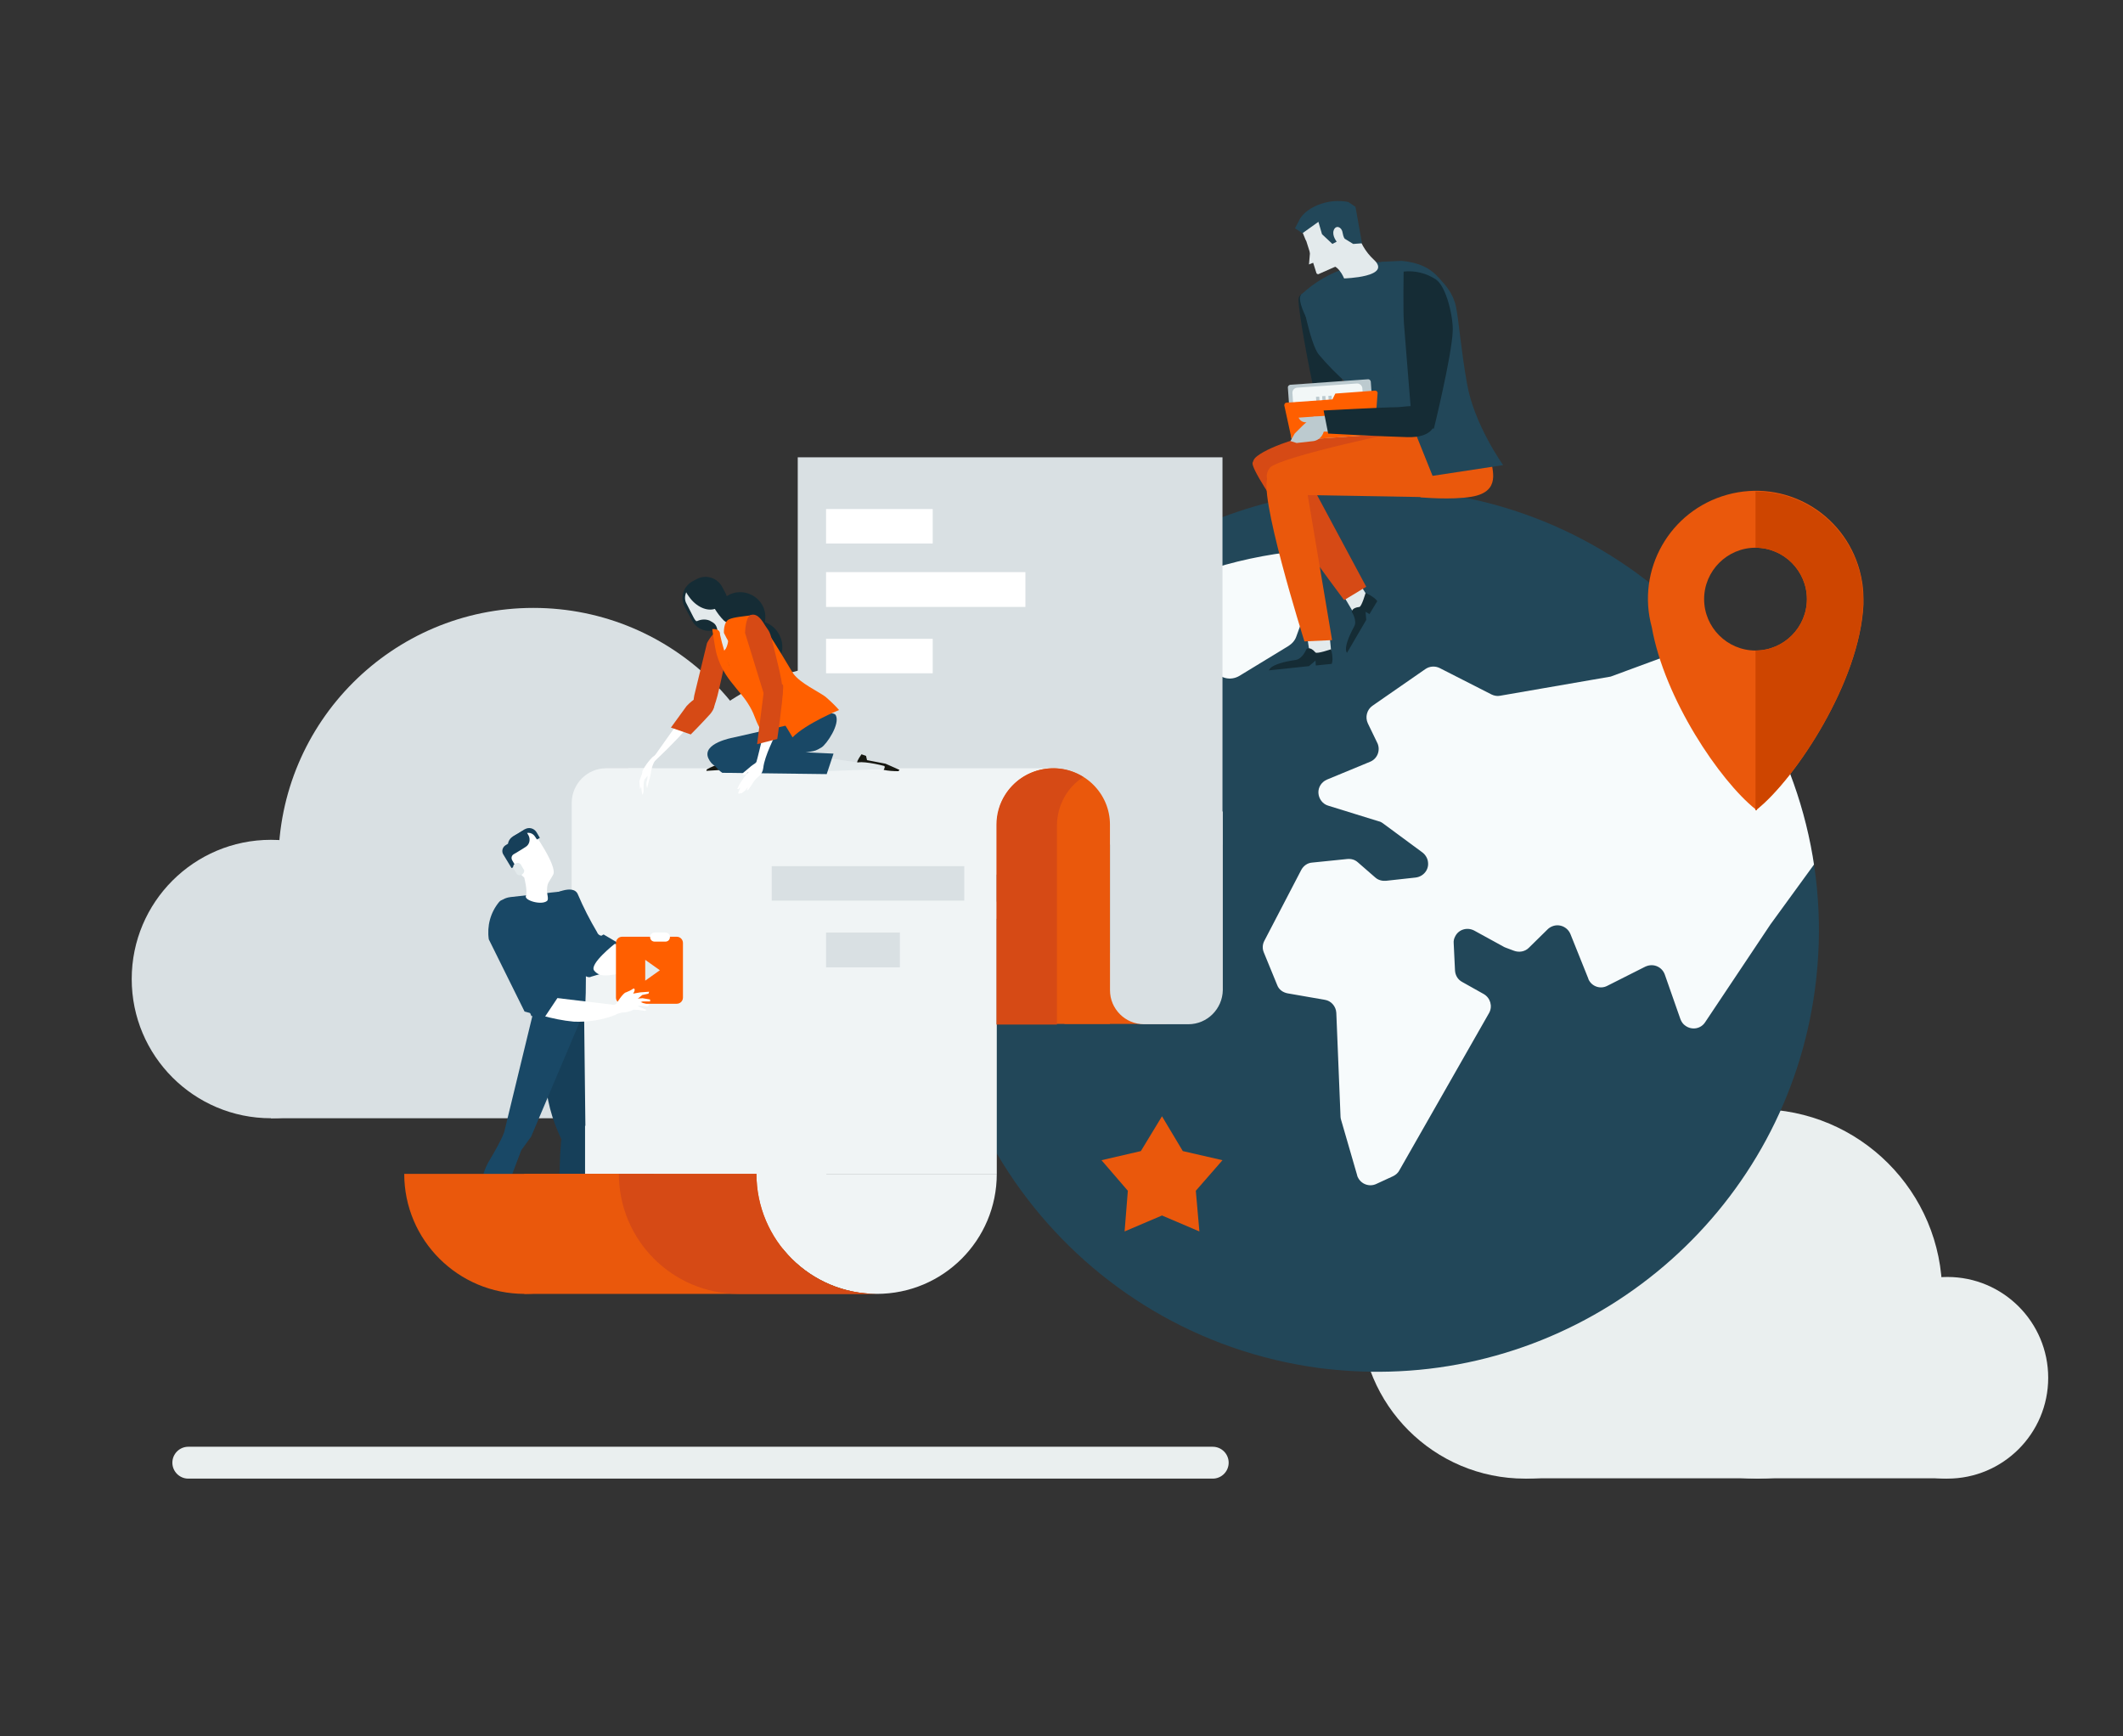 <?xml version="1.0" encoding="utf-8"?>
<!-- Generator: Adobe Illustrator 23.0.0, SVG Export Plug-In . SVG Version: 6.00 Build 0)  -->
<svg version="1.1" id="Layer_1" xmlns="http://www.w3.org/2000/svg" xmlns:xlink="http://www.w3.org/1999/xlink" x="0px" y="0px"
	 viewBox="0 0 652.8 533.8" style="enable-background:new 0 0 652.8 533.8;" xml:space="preserve">
<rect x="0" y="0" width="652.8" height="533.8" fill="#333333" stroke="none"/>
<style type="text/css">
	.st0{fill:#D9E0E3;}
	.st1{fill:#EAEFEF;}
	.st2{clip-path:url(#SVGID_2_);}
	.st3{fill:#224759;}
	.st4{fill:#F7FBFC;}
	.st5{fill:#EA580C;}
	.st6{fill:#FFFFFF;}
	.st7{fill:#F0F4F5;}
	.st8{fill-rule:evenodd;clip-rule:evenodd;fill:#D64A15;}
	.st9{fill:#194866;}
	.st10{fill:#163F59;}
	.st11{fill:#E3EAEC;}
	.st12{fill:#FF5F00;}
	.st13{fill-rule:evenodd;clip-rule:evenodd;fill:#EA580C;}
	.st14{fill:#CE4500;}
	.st15{fill:#D64A15;}
	.st16{fill:#161711;}
	.st17{fill:#152C35;}
	.st18{fill:#BCCACF;}
	.st19{fill:#EDEEF0;}
	.st20{fill:#AD5C49;}
	.st21{fill:#F2F7F7;}
	.st22{fill:#E2E2E2;}
	.st23{fill:url(#SVGID_3_);}
	.st24{fill:#B0D9EF;}
</style>
<title>w4u-100%-remote</title>
<g id="BG">
	<circle class="st0" cx="83.3" cy="301" r="42.8"/>
	<circle class="st0" cx="164" cy="265.3" r="78.4"/>
	<circle class="st0" cx="262.8" cy="273.9" r="69.9"/>
	<rect x="83.3" y="287.2" class="st0" width="179.5" height="56.6"/>
	<circle class="st1" cx="598.8" cy="423.6" r="31"/>
	<circle class="st1" cx="540.4" cy="397.8" r="56.8"/>
	<circle class="st1" cx="468.9" cy="404" r="50.6"/>
	<rect x="468.9" y="413.6" class="st1" width="129.9" height="40.9"/>
	<path class="st1" d="M57.9,444.8h315c2.7,0,4.9,2.2,4.9,4.9v0c0,2.7-2.2,4.9-4.9,4.9h-315c-2.7,0-4.9-2.2-4.9-4.9v0
		C53,447,55.2,444.8,57.9,444.8z"/>
</g>
<g>
	<g>
		<defs>
			<path id="SVGID_1_" d="M558.1,304c-8.9,66.9-65.4,116-130.9,117.7c-7.2,0.2-14.4-0.2-21.6-1.1c-74.2-10-126.4-78.2-116.5-152.4
				c0.1-1,0.3-2,0.4-3c1.1-7.4,2.9-14.7,5.2-21.8c1.3-3.8,2.7-7.5,4.3-11.2c23.5-54.3,81-88.9,142.5-80.7
				C515.7,161.4,568,229.8,558.1,304z"/>
		</defs>
		<clipPath id="SVGID_2_">
			<use xlink:href="#SVGID_1_"  style="overflow:visible;"/>
		</clipPath>
		<g class="st2">
			<path class="st3" d="M558.1,304c-8.9,66.9-65.4,116-130.9,117.7c-7.2,0.2-14.4-0.2-21.6-1.1c-74.2-10-126.4-78.2-116.5-152.4
				c0.1-1,0.3-2,0.4-3c1.1-7.4,2.9-14.7,5.2-21.8c1.3-3.8,2.7-7.5,4.3-11.2c23.5-54.3,81-88.9,142.5-80.7
				C515.7,161.4,568,229.8,558.1,304z"/>
			<path class="st0" d="M353,170.4l-9.4,12.2l-16.5,22.5c-0.4,0.6-0.5,1.4-0.2,2.1l7.3,16.1c0.3,0.6,0.9,1.1,1.6,1.2
				c0.7,0.1,1.4-0.2,1.9-0.8l9.5-11.9l13.3,21.4l-34.3,23.4l-17.6-0.6c-0.8,0-1.6,0.4-2,1.1l-5.1,10.1c-0.3,0.6-0.3,1.4,0.1,2
				l9.7,16.3l-17.6-11.1l-4.5-7.2C294.9,227.1,318.3,191.5,353,170.4z"/>
			<path class="st0" d="M353,170.4l-9.4,12.2l-16.5,22.5c-0.4,0.6-0.5,1.4-0.2,2.1l7.3,16.1c0.3,0.6,0.9,1.1,1.6,1.2
				c0.7,0.1,1.4-0.2,1.9-0.8l9.5-11.9l13.3,21.4l-34.3,23.4l-17.6-0.6c-0.8,0-1.6,0.4-2,1.1l-5.1,10.1c-0.3,0.6-0.3,1.4,0.1,2
				l9.7,16.3l-17.6-11.1l-4.5-7.2C294.9,227.1,318.3,191.5,353,170.4z"/>
			<path class="st4" d="M558.3,263c0.2,1.1-0.1,2.3-0.8,3.2l-13.1,18l-20.1,30.1c-1.3,2-4,2.5-6,1.1c-0.8-0.5-1.3-1.3-1.6-2.1
				l-4.8-13.7c-0.8-2.2-3.2-3.4-5.5-2.6c-0.2,0.1-0.3,0.1-0.5,0.2l-11.7,5.9c-2.1,1.1-4.7,0.2-5.7-1.9c-0.1-0.1-0.1-0.2-0.1-0.3
				l-5.5-13.7c-0.9-2.2-3.4-3.3-5.6-2.4c-0.5,0.2-1,0.5-1.4,0.9l-5.8,5.7c-1.2,1.2-3,1.5-4.6,0.9l-2.4-0.9c-0.2-0.1-0.3-0.1-0.5-0.2
				l-9.3-5.1c-2.1-1.1-4.7-0.4-5.8,1.7c-0.4,0.7-0.6,1.5-0.5,2.3l0.4,8.3c0.1,1.5,0.9,2.8,2.2,3.5l6.6,3.7c2.1,1.2,2.8,3.8,1.7,5.8
				c0,0,0,0,0,0l-27.6,48.4c-0.4,0.8-1.1,1.4-1.9,1.8l-5.2,2.4c-2.1,1-4.7,0.1-5.7-2.1c-0.1-0.2-0.2-0.4-0.2-0.6l-4.9-16.9
				c-0.1-0.3-0.2-0.7-0.2-1l-1.3-32c-0.1-2-1.6-3.7-3.5-4l-11.5-2c-1.5-0.3-2.7-1.2-3.2-2.6l-4.1-10c-0.5-1.2-0.4-2.5,0.2-3.6
				l11.3-21.7c0.7-1.3,1.9-2.2,3.4-2.3l10.8-1.1c1.2-0.1,2.3,0.2,3.2,1l5.4,4.7c0.9,0.8,2.1,1.1,3.3,1l9.1-1
				c2.4-0.3,4.1-2.4,3.8-4.7c-0.1-1.2-0.8-2.3-1.7-3l-12.2-9c-0.4-0.3-0.8-0.5-1.3-0.6l-15.5-4.8c-1.7-0.5-2.9-2.1-3-3.9l0,0
				c-0.1-1.8,1-3.4,2.6-4.1l13.3-5.5c2.2-0.9,3.2-3.4,2.3-5.6c0-0.1-0.1-0.1-0.1-0.2l-2.9-6c-0.9-1.9-0.3-4.2,1.4-5.4l16.3-11.3
				c1.3-0.9,3-1,4.4-0.3l15.9,8.1c0.8,0.4,1.8,0.6,2.7,0.4l33.5-5.8c0.3,0,0.5-0.1,0.8-0.2c2.2-0.8,14.3-5.3,28.2-10.4
				c1.7-0.6,3.6-0.1,4.8,1.3C544,217,554.2,239.2,558.3,263z"/>
			<path class="st4" d="M372.9,204.7l-7.1-21.7c-1-3,0.7-6.1,3.6-7.1c0,0,0,0,0,0c9.8-3.3,19.9-5.5,30.2-6.5c3.1-0.3,5.8,2,6.1,5.1
				c0.1,0.9,0,1.7-0.3,2.5l-6.8,18.7c-0.4,1.2-1.3,2.2-2.4,2.9l-15.1,9.2c-2.7,1.6-6.1,0.8-7.7-1.9
				C373.2,205.5,373.1,205.1,372.9,204.7z"/>
		</g>
	</g>
	<rect x="327.3" y="293" class="st5" width="31.3" height="21.8"/>
	<path class="st0" d="M365.4,314.9h-13.6c-5.8,0-10.5-4.7-10.5-10.5l0,0v-54.9l0,0h34.7l0,0v54.9
		C375.9,310.2,371.2,314.9,365.4,314.9L365.4,314.9L365.4,314.9z"/>
	<rect x="245.3" y="140.6" class="st0" width="130.6" height="119.1"/>
	<polygon class="st6" points="286.8,156.5 254,156.5 254,156.5 254,167.1 254,167.1 286.8,167.1 286.8,167.1 286.8,156.5 	"/>
	<polygon class="st6" points="286.8,196.4 254,196.4 254,196.4 254,207 254,207 286.8,207 286.8,207 286.8,196.4 	"/>
	<polygon class="st6" points="315.3,175.9 254,175.9 254,175.9 254,186.6 254,186.6 315.3,186.6 315.3,186.6 	"/>
	<rect x="175.9" y="261.3" class="st7" width="130.6" height="99.6"/>
	<rect x="201" y="350.7" class="st7" width="53.1" height="33.2"/>
	<path class="st7" d="M269.6,397.8c20.4,0,36.9-16.5,36.9-36.9c0,0,0,0,0,0h-73.9C232.6,381.3,249.2,397.8,269.6,397.8
		C269.6,397.8,269.6,397.8,269.6,397.8z"/>
	<rect x="193.2" y="236.2" class="st7" width="130.6" height="32.7"/>
	<polygon class="st0" points="276.7,286.7 254,286.7 254,286.7 254,297.4 254,297.4 276.7,297.4 276.7,297.4 276.7,286.7 	"/>
	<polygon class="st0" points="296.5,266.3 237.3,266.3 237.3,266.3 237.3,276.9 237.3,276.9 296.5,276.9 296.5,276.9 	"/>
	<path class="st5" d="M323.9,236.2L323.9,236.2c9.6,0,17.4,7.8,17.4,17.3c0,0,0,0,0,0v61.3l0,0h-34.7l0,0v-61.3
		C306.5,243.9,314.3,236.2,323.9,236.2C323.8,236.2,323.8,236.2,323.9,236.2z"/>
	<path class="st8" d="M333.1,238.9c-8.1-5.1-18.8-2.7-24,5.4c-1.8,2.8-2.7,6-2.7,9.3v61.4h18.6v-61.3
		C325.1,247.6,328.1,242.1,333.1,238.9z"/>
	<path class="st7" d="M186.4,236.2H200c5.8,0,10.5,4.7,10.5,10.5v54.9l0,0h-34.7l0,0v-54.9C175.9,240.9,180.6,236.2,186.4,236.2
		C186.4,236.2,186.4,236.2,186.4,236.2z"/>
	<path class="st9" d="M168.8,275.6c0,0-4.1,2.4,3.2,14.6s9.7,10.1,9.7,10.1l3.4-1l4.9-9.4l-4.4-2.6l-0.7,0.4
		c-0.6-0.1-1.1-0.5-1.3-1.1c-2.2-3.7-4.2-7.6-5.9-11.6C176.3,271.5,169.6,275.1,168.8,275.6z"/>
	<path class="st6" d="M189,290.2c0,0,10.3,1.6,12.1-0.9s2.1-2.6,1.9,0.5s-4.2,7.3-10.2,8.9s-8.5,1.7-10.1-0.3S189,290.2,189,290.2z"
		/>
	<path class="st10" d="M179.9,386.2c0,0-2.1,2.2-3,0.3c-2.5-5-4.6-17.8-4.8-23.7c-0.1-5.1,0.2-10.3,0.8-15.4l7-1.4L179.9,386.2z"/>
	<path class="st10" d="M179.6,311l0.4,35.1l-7.4,4.1c-2.9-6-4.6-12.4-5-19.1C166.9,320.4,179.6,311,179.6,311z"/>
	<path class="st9" d="M179.6,311l-16.3,38.5l-3,4.1l-11.7,30.8l-2.7-0.1c0,0-0.1-19.7,4.4-27.2s4.8-9.3,4.8-9.3l9.2-37.9L179.6,311z
		"/>
	<path class="st9" d="M179.9,311.1l-16.5,1.3l-9.1-22.2c0,0-5.8-13.4,2.7-14.4s18.3-2,18.3-2S181.5,278.1,179.9,311.1z"/>
	<path class="st6" d="M170.9,306.8l20.9,2.5c-0.6,1.1-1.4,2-2.5,2.7c-4.1,1.6-8.5,2.3-12.9,2.1c-3.3-0.3-6.6-1-9.9-1.9L170.9,306.8z
		"/>
	<path class="st6" d="M163.8,255.5c0,0,7.7,10.8,6.3,13.4s-1.9,2.4-1.9,5.1c0,0.9,0.6,2.5,0,3c-1.8,1.4-7-0.2-6.5-1.5
		c0.6-1.5-0.5-5.7-0.5-5.7s-6.4-5.1-4-10C157.9,258.3,163.1,255,163.8,255.5z"/>
	<path class="st9" d="M162.4,289l8.3,16.1l-0.5,1.3l1.3,0.3l-4,6l-6.2-1.7l-11-22.2c-0.6-4.1,0.5-8.2,3.1-11.4
		C156.7,273.3,161.7,287.7,162.4,289z"/>
	<path class="st10" d="M176.4,386.3l0.5,2.4h2.4c0,0,0.1-0.3,0.4-0.3s0.4,0.3,0.6,0.3h6.2c0,0,0.1-0.5,0-0.7
		c-0.2-0.2-0.5-0.3-0.8-0.3c-1.3-0.4-4.9-1.5-5.5-2.7C179.5,383.6,176.4,386.3,176.4,386.3z"/>
	<path class="st9" d="M145.8,384l-0.5,1.1l-0.2,1.1l0.2,1.8l1,0.1l0.7-0.2l0.5,0.3c0,0,2.8,0.3,3.9,0.3c1.7-0.1,2.6-0.4,3-0.7
		s-0.7-0.5-0.9-0.5c-1.1-0.1-2.2-0.4-3.2-0.9l-1.4-1.2l-0.3-1H145.8z"/>
	<path class="st10" d="M161.3,255l-1.1,0.7l-1.8,1.1l-0.7,0.4l0.6,1l3-1.8c1.1-0.7,2.5-0.3,3.2,0.8c0,0,0,0,0,0l0.6,0.9l0.2-0.1
		l0.7-0.4l-1-1.7C164.2,254.6,162.6,254.2,161.3,255C161.3,255,161.3,255,161.3,255z"/>
	<path class="st10" d="M157.5,257.3c-0.7,0.5-1.2,1.3-1.3,2.1l-0.8,0.5c-0.9,0.6-1.2,1.8-0.7,2.7c0,0,0,0,0,0l2.6,4.3l1.2-0.7
		l-1-1.7c-0.4-0.7-0.2-1.5,0.5-1.9c0,0,0,0,0,0l0.7-0.4l1.8-1.1l1.1-0.7c1.2-0.7,1.6-2.3,0.9-3.6c0,0,0,0,0,0l-1.1-1.8L157.5,257.3z
		"/>
	<path class="st11" d="M160.2,265.9c-0.3-0.6-1.1-0.8-1.7-0.4c0,0,0,0,0,0l-0.1,0c-0.6,0.4-0.8,1.1-0.4,1.7l0.8,1.3
		c0.3,0.6,1.1,0.8,1.7,0.4c0,0,0,0,0,0l0.1-0.1c0.4-0.3,0.6-0.7,0.6-1.2"/>
	<path class="st12" d="M191.3,288h16.8c1.1,0,1.9,0.9,1.9,1.9v16.8c0,1.1-0.9,1.9-1.9,1.9l0,0h-16.8c-1.1,0-1.9-0.9-1.9-1.9l0,0
		v-16.8C189.4,288.9,190.2,288,191.3,288z"/>
	<polygon class="st11" points="198.4,295.1 198.4,301.5 202.9,298.3 	"/>
	<path class="st6" d="M206,288.1c0,0.8-0.6,1.4-1.4,1.4h-3.3c-0.8,0-1.4-0.6-1.4-1.4l0,0c0-0.8,0.6-1.4,1.4-1.4h3.3
		C205.4,286.7,206,287.3,206,288.1z"/>
	<path class="st6" d="M187.9,309.5l1.6-0.9c0,0,2.1-3.4,3-3.5c0.8-0.3,1.6-0.7,2.3-1.2c0,0,0.8,0,0,1.4l-0.8,1.4c0,0-0.6,2.7-1.2,3
		s-5.1,1.2-5.1,1.2L187.9,309.5z"/>
	<path class="st6" d="M189.4,311.8l1.9-0.5c0.9,0,1.8-0.2,2.7-0.5c1.4-0.5,1.8-1.6,1.6-3c-0.1-0.7-0.3-1.4-0.8-2
		c0,0-1.8-0.5-2.6,0.8s-4.1,2.9-3.8,3.4S189.4,311.8,189.4,311.8z"/>
	<polygon class="st6" points="194,305.6 196.9,305.1 199.6,304.9 199.4,305.5 197.5,305.9 195.1,307.9 194.7,307.1 	"/>
	<polygon class="st6" points="197.6,306.9 199.9,307.3 199.9,307.9 197.6,307.9 195.1,308.7 194.7,307.1 	"/>
	<polygon class="st6" points="199.7,308.9 197.8,308.4 196.6,307.9 195.3,308.3 195.2,309.6 196.6,309.2 199.2,309.4 	"/>
	<polygon class="st6" points="198.8,310.5 195.7,309.2 194.7,309.5 194.6,310.4 196.3,310.5 198.3,310.8 	"/>
	<path class="st13" d="M232.6,360.9h-71.4v36.9h108.3C249.2,397.8,232.6,381.3,232.6,360.9C232.6,360.9,232.6,360.9,232.6,360.9z"/>
	<path class="st13" d="M161.3,397.8c20.4,0,36.9-16.5,36.9-36.9h-73.9C124.3,381.3,140.9,397.8,161.3,397.8L161.3,397.8z"/>
	<path class="st8" d="M232.6,360.9h-42.3c0,20.4,16.5,36.9,36.9,36.9l0,0h42.2C249.2,397.8,232.6,381.3,232.6,360.9
		C232.6,360.9,232.6,360.9,232.6,360.9z"/>
	<polygon class="st5" points="357.3,343.2 363.7,353.9 375.9,356.7 367.7,366.1 368.8,378.6 357.3,373.7 345.8,378.6 346.8,366.1 
		338.7,356.7 350.8,353.9 	"/>
	<path class="st5" d="M540.2,248.9v0.3L540,249l-0.2,0.1v-0.3c-11-8.8-28-33.9-31.9-56c-4.8-17.6,5.5-35.8,23.2-40.7
		s35.8,5.5,40.7,23.2c0.8,2.9,1.2,5.8,1.2,8.8c0,0.6,0,1.2,0,1.7C571.9,209.4,552.3,239.2,540.2,248.9z M539.8,168.4
		c-8.7,0-15.8,7.1-15.8,15.8s7.1,15.8,15.8,15.8s15.8-7.1,15.8-15.8C555.6,175.5,548.5,168.4,539.8,168.4L539.8,168.4L539.8,168.4z"
		/>
	<path class="st14" d="M539.8,151.1v17.3c8.7,0,15.8,7.1,15.8,15.8c0,8.7-7.1,15.8-15.8,15.8v49.2l0.2-0.2l0.2,0.1v-0.3
		c12.1-9.7,31.8-39.5,32.7-63c0-0.6,0-1.2,0-1.7C572.8,165.9,558.1,151.1,539.8,151.1z"/>
	<path class="st6" d="M215.7,216.3c0,0,1.1,1-3.9,7c-4.3,4.8-8.9,9.4-13.8,13.7l10.5-14.8C208.5,222.1,212.7,216.6,215.7,216.3z"/>
	<path class="st6" d="M202.3,232.5c-2.3,2.9-2,5.2-2.5,6.7c-0.3,1-0.6,2.1-0.8,3.1c-0.6-1.6,0.1-2.5,0.1-3.3s0.1-0.5-0.8,0.5
		c-0.5,0.6-0.4,2.4-0.4,3.5c0,0.5-0.1,1-0.4,1.4c-0.2-1-0.3-2-0.4-3.1c0-1.5,0.2-3,0.5-4.4c0.8-1.5,1.8-2.9,3-4.1
		C202.1,231.6,204,230.4,202.3,232.5z"/>
	<path class="st6" d="M197.9,237c-0.5,1-1,2.1-1.3,3.2c0,0.4,0.2,2.4,0.2,2.4c0.3-0.5,0.5-1.1,0.5-1.7
		C197.4,239.6,197.6,238.3,197.9,237z"/>
	<path class="st15" d="M211.1,217.1c0,0,4.8-5.4,7.6-2.6c1.6,1.6,1.1,3.3-0.3,5c-2.7,3-6,6.3-6,6.3l-6.1-2.1L211.1,217.1z"/>
	<path class="st15" d="M213.7,212.9l3.7-15.2c0,0,2-3.8,3.5-3.6c2.2,0.3,2.2,3.3,2.3,4.6c0.3,2.5,0.5,1.3-1.4,10.1
		c-1.8,8-2.4,11.4-6.3,10.7C211.9,218.8,213.7,212.9,213.7,212.9z"/>
	<path class="st16" d="M229.6,236l-1.4,0.1l-0.8-1l-5.5,1.6l-4.7,0.3c0-0.2,0.1-0.4,0.2-0.5c1.3-0.7,2.7-1.3,4.1-1.7
		c0,0-0.1,1.1,0.3,1.2c1.9-0.4,3.9-0.9,5.7-1.6c1.7-0.7,2.1-1.2,2.2-1.1C229.9,233.4,229.6,236,229.6,236z"/>
	<path class="st11" d="M267.4,236.6c0,0-16.4,0.6-16,0.6s2.6-4.2,2.6-4.2l11.1,1.6L267.4,236.6z"/>
	<polygon class="st11" points="262.9,236.3 264.2,233.5 271.2,235 274.6,236.5 266.6,236.6 	"/>
	<path class="st16" d="M264.9,231.9l1.4,0.5l0.3,1.3l5.7,1.1l4.3,1.9c0,0-0.2,0.3-0.4,0.4c-1.5,0-3-0.1-4.5-0.4c0,0,0.6-0.9,0.2-1.2
		c-1.9-0.5-3.9-0.9-5.8-1.1c-1.9-0.2-2.5,0.1-2.5,0C263.4,234,264.9,231.9,264.9,231.9z"/>
	<path class="st9" d="M230.8,230.5l25.5,1.2l-2.1,6.3l-32.1-0.4c0,0-4.4-2.8-2.5-5.9C220.8,229.8,230.8,230.5,230.8,230.5z"/>
	<path class="st17" d="M225.4,202.4c1.9,4,6.7,5.6,10.7,3.6c4-1.9,5.6-6.7,3.6-10.7s-6.7-5.6-10.7-3.6c0,0,0,0-0.1,0
		C225.1,193.7,223.5,198.5,225.4,202.4z"/>
	<path class="st17" d="M220.7,193.1c1.9,3.8,6.5,5.4,10.3,3.6c3.8-1.9,5.4-6.5,3.6-10.3c-1.9-3.8-6.5-5.4-10.3-3.6
		c0,0-0.1,0-0.1,0.1C220.4,184.7,218.8,189.3,220.7,193.1z"/>
	<path class="st17" d="M212.8,190.8c1.5,2.8,4.9,4,7.8,2.5c0,0,0,0,0,0v-3.1c2.8-1.4,4-4.9,2.5-7.8c0,0,0,0,0,0l-1-1.9
		c-1.5-2.8-4.9-4-7.8-2.5l-1.3,0.7c-2.8,1.5-4,4.9-2.5,7.8c0,0,0,0,0,0L212.8,190.8z"/>
	<path class="st11" d="M211,182.1c0.3,0.5,0.5,0.9,0.9,1.4c2.2,3.1,5.5,4.5,7.9,3.7c0.8,1.3,1.7,2.5,2.8,3.6c1,0.8,2.1,1.4,3.3,1.7
		c1.6,2.1-4.1,9.2-4.6,9.1c-1-0.2-1.1-3.9-0.9-5.2c0.2-0.9,0.3-1.8,0.2-2.7c-0.4-2-1.2-2.2-2.4-2.9c-1.2-0.5-2.6-0.4-3.7,0.1
		c-0.2,0.1-0.4,0.1-0.5,0c-0.3-0.3-0.5-0.6-0.7-1l-2.2-4.3C210.5,184.6,210.5,183.3,211,182.1z"/>
	<path class="st12" d="M244.7,223.7c-0.3,1.3-0.7,2.6-1.3,3.8c-0.6,0.7-3.5,1.3-3.5,1.3s-5.8-8.3-8.6-12c-1.9-2.4-3.7-4.9-5.3-7.4
		c-0.8-1.4-1.4-2.8-1.7-4.4c-0.5-1.8-2.6-5.1-1.9-4.9s1.5-2.2,1.5-3.2C224,196.2,244.7,223.7,244.7,223.7z"/>
	<path class="st12" d="M219,193.4c0,0,0.9,6,1.2,7.1c0.8,3.2,2.3,6.2,4.4,8.9c3.1,4,4.2,4.8,6,7.9s1.5,4.3,3.9,8
		c1.9,3,3.8,5.4,3.8,5.4c1-0.3,1.7-1.1,2-2.1c0.4-1.7-7.4-11-9.2-13.4c-2.5-3.4-4.8-6.9-6.8-10.5c-1.2-3.1-2.2-6.4-2.9-9.6
		C221.5,193.2,219.3,193.4,219,193.4z"/>
	<path class="st9" d="M225.3,226.8l23.8-5.4c0,0,6.9-3.4,7.9-1.5c1.4,2.7-2.8,8.9-4.4,9.9c-3.2,1.9-1.3,0.4-15,3.7
		c-12.5,3-17.6,4.4-19.8-0.4C215.8,228.5,225.3,226.8,225.3,226.8z"/>
	<path class="st12" d="M243.7,226.7c0,0-5.9-10-9.3-14.5s-9.4-13.6-10.2-14.7c-0.6-0.9-1.1-1.9-1.6-2.9c0,0-0.2-3.4,1.6-4.2
		c1.5-0.7,4.6-0.9,7.3-1.3c1.9-0.3,11.9,17.4,12.5,18.1c2.2,2.9,7.3,5.2,9.8,7c1.5,1.3,2.9,2.6,4.2,4.1
		C258,218.3,247.9,222.4,243.7,226.7z"/>
	<path class="st15" d="M234.8,213.1l-5.7-18.5c0,0,0.1-4.9,1.7-5.5c2.3-0.8,3.8,2.2,4.6,3.4c1.6,2.4,1.2,1,3.6,10.9
		c2.2,9,2.4,11.8-0.6,12.5C235.6,216.8,234.8,213.1,234.8,213.1z"/>
	<path class="st6" d="M234.2,227.8c0,0-1.4,5.9-1.6,6.4s-0.7,0.6-1.7,1.4s-1.1,1-1.9,1.6c-0.3,0.2-0.6,0.5-0.8,0.8
		c0,0,0.4,0.4,0.8,0.2s1-0.7,1.2-0.9s-0.5,0.5-1.4,1.7c-0.7,1-1.4,2-1.9,3.1c-0.2,0.4-0.2,0.4-0.2,0.4s0.3,0.2,0.4,0.1
		s0.5-0.6,0.5-0.5c-0.1,0.4-0.3,0.8-0.4,1.2c-0.1,0.1-0.2,0.4-0.2,0.5s0.2,0.4,0.6,0.1c0.1,0,0.3,0,0.4,0l0.2-0.1l0.2-0.2
		c0.3-0.2,0.5-0.4,0.8-0.6c0.2-0.3,0.5-0.7,0.8-0.9c0,0-0.4,0.8-0.4,0.8c0.2,0.1,0.3,0.1,0.5-0.1c0.2-0.2,0.4-0.6,1.1-1.6
		c0.5-0.9,1.2-1.8,2.1-2.5c0.8-0.6,1.3-1.6,1.4-2.6c0.4-3.8,3.6-9.6,3.8-10.7S234.2,227.8,234.2,227.8z"/>
	<path class="st15" d="M235.1,210.7c0,0-0.5-1.1,3.3-0.3c2.2,0.5,2.5-0.9,2.4,1.3c-0.2,4.7-1.8,15.5-1.8,15.5l-6.2,1.6L235.1,210.7z
		"/>
	<path class="st18" d="M221.8,321.7L221.8,321.7"/>
	<path class="st6" d="M212.8,315.1L212.8,315.1"/>
	<polygon class="st11" points="421.3,184.6 416.5,188.9 411,179.6 414.7,174.1 	"/>
	<path class="st15" d="M401.6,145.9l18.5,34.5l-6.8,4.1c0,0-29.6-39.5-28.1-42.3S400.5,144.2,401.6,145.9z"/>
	<path class="st17" d="M423.5,184.8l-2.4,4l-1.2-0.7l0.2,2.5l-5.9,10.1c0,0-1.6-1.1,2.2-8.1c1-1.8-0.7-4.4-0.7-4.4s-0.3-1.3,2.3-1.6
		c0.7-0.1,1.9-4.3,1.9-4.3S422.5,183.4,423.5,184.8z"/>
	<path class="st17" d="M409,91.1c0,0,6.4,30.9,2.5,37.4c-3.8,6.4-5.8-1.8-7.3-7.9s-5.3-26.5-4.9-28.9S406.1,88.6,409,91.1z"/>
	<path class="st11" d="M405.5,120.8c0,0,3.3-0.6,5.2,2s0.8,5.4-2.3,7c-2,0.9-4,1.6-6.2,1.9l-3-3.9
		C399.2,127.8,404,119.9,405.5,120.8z"/>
	<path class="st5" d="M446.4,114.8c0,0,5,12.4,8,16c2.1,2.6,4.2,8.2,4.2,10.8s3.2,9.5-6,11.1c-6.3,1.1-15.8,0.2-15.8,0.2
		s-9-16.1-9-18.5s1.3-5.2,1.6-6.4s-2.2-5.5-2.2-5.5L446.4,114.8z"/>
	<path class="st15" d="M434.4,141.4l-43.5,5.5c0,0-8.9-3.2-4.3-6.7c9-6.8,42.7-12.2,42.7-12.2L434.4,141.4z"/>
	<polygon class="st11" points="408.7,193.9 409.4,201.2 402.9,202 401.5,192.9 	"/>
	<path class="st5" d="M447.9,153l-52.6-0.9c0,0-8.5-3.1-4.9-8.2c2.3-3.3,42.8-12,50.2-13C458.7,128.6,447.9,153,447.9,153z"/>
	<path class="st5" d="M401.3,147.4l8.3,49.4l-8.5,0.4c0,0-15-47.5-11-50.8S401,146,401.3,147.4z"/>
	<path class="st17" d="M409.5,204.1l-4.9,0.5l-0.1-1.5l-2,1.7l-12.3,1.3c0,0,0-2,8.2-3.2c2.1-0.3,3.3-3.3,3.3-3.3s1-1.1,2.8,1
		c0.5,0.5,4.8-1,4.8-1S410.1,202.5,409.5,204.1z"/>
	<path class="st5" d="M435.2,137.8c2.6,7,4.6,12.2,4.6,12.2l16.5-2.6c1.5-5.4,1.2-12.4-10.1-11.5C442.5,136.3,438.8,137,435.2,137.8
		z"/>
	<path class="st19" d="M404.6,128.3l-5.5-0.6l-2.7,1.9l1.9,3.5l1.8,1.6l2.1-0.4c0,0,3.9-0.9,4.5-3.3S404.6,128.3,404.6,128.3z"/>
	<path class="st3" d="M424.7,80.6c0,0-2.5-0.4-10.3,1.7c-5.4,1.6-10.3,4.5-14.3,8.3c-2,2.1,4.4,13.6,12,22.4
		c7.2,8.3,7.5,15.6,7.5,15.6s32.6-1.3,34-2.2c-2.2,1.4-4.1-13-4.8-13.8c-2.1-2.8-10.5-22.3-9.5-26.3S432.3,80.9,424.7,80.6z"/>
	<path class="st3" d="M418.9,120.4c0,0-6.1-10.8-6.8-15.1s-0.5-21.7-0.5-21.7l-11.5,6.9c0,0,2.7,15.4,5.5,18.6
		c2.6,3.1,5.5,6,8.5,8.7C417,120.3,418.9,120.4,418.9,120.4z"/>
	
		<rect x="426.8" y="126.3" transform="matrix(1 -2.844503e-02 2.844503e-02 1 -3.452 12.556)" class="st20" width="25.6" height="2.5"/>
	
		<rect x="431.4" y="126.4" transform="matrix(1 -2.998651e-02 2.998651e-02 1 -3.659 13.007)" class="st18" width="1" height="4.3"/>
	<polygon class="st18" points="440.5,129.9 439.6,129.9 439.5,125.7 440.4,125.7 	"/>
	
		<rect x="450.4" y="125.4" transform="matrix(1 -2.792164e-02 2.792164e-02 1 -3.384 12.639)" class="st18" width="1" height="4.2"/>
	<path class="st3" d="M431,80.2l-6.3,0.3c0,0-5.7,10,2.8,32.7c5.4,14.4,13,33.1,13,33.1l21.7-3.3c0,0-8.9-12.4-11.1-25
		c-1.8-10-2.6-20-3.4-23.7c-0.9-4.2-3.3-6.7-5.2-8.8C439.7,82.3,436.2,80.7,431,80.2z"/>
	<path class="st17" d="M434.2,130.4l6.7,1.4c0,0,5.5-22.4,5.8-30c0.2-4.1-1.9-13.7-5.2-15.9c-2.9-1.9-6.4-2.8-9.9-2.4
		c0,0-0.2,11.9,0.1,16S434.2,130.4,434.2,130.4z"/>
	<path class="st18" d="M422.6,132.9c0,0.4-0.3,0.7-0.7,0.8l-24,1.7c-0.4,0-0.7-0.3-0.8-0.7l-1.1-15.6c0-0.4,0.3-0.7,0.7-0.8l24-1.7
		c0.4,0,0.7,0.3,0.8,0.7c0,0,0,0,0,0L422.6,132.9z"/>
	<path class="st21" d="M418.4,133.6c0.8-0.1,1.4-0.8,1.4-1.6l-0.9-12.7c-0.1-0.8-0.8-1.4-1.6-1.4l-18.5,1.3
		c-0.8,0.1-1.4,0.7-1.4,1.6c0,0,0,0,0,0l0.6,8.8l5.8,5L418.4,133.6z"/>
	<polygon class="st22" points="403,129.8 408.1,134.4 403.8,134.7 403.3,134.2 	"/>
	
		<linearGradient id="SVGID_3_" gradientUnits="userSpaceOnUse" x1="-8511.141" y1="3225.927" x2="-8516.28" y2="3220.787" gradientTransform="matrix(7.000000e-02 1 -1 7.000000e-02 4231.07 8407.75)">
		<stop  offset="0" style="stop-color:#CA88F6"/>
		<stop  offset="1" style="stop-color:#39CBFF"/>
	</linearGradient>
	<path class="st23" d="M398,129.7l3.9-0.3c0.8-0.1,1.5,0.6,1.6,1.4l0.3,3.9L398,129.7z"/>
	
		<rect x="406.7" y="121.7" transform="matrix(0.998 -7.010469e-02 7.010469e-02 0.998 -7.873 28.857)" class="st18" width="1" height="9.8"/>
	
		<rect x="408.6" y="121.6" transform="matrix(0.998 -7.045288e-02 7.045288e-02 0.998 -7.893 29.139)" class="st18" width="1" height="9.8"/>
	
		<rect x="410.6" y="121.4" transform="matrix(0.998 -7.027879e-02 7.027879e-02 0.998 -7.861 29.203)" class="st24" width="1" height="9.8"/>
	
		<rect x="404.7" y="121.9" transform="matrix(0.998 -7.080108e-02 7.080108e-02 0.998 -7.871 28.999)" class="st18" width="1" height="7.3"/>
	<path class="st12" d="M423.6,120.8c0-0.4-0.4-0.7-0.8-0.7l-12.2,0.9l-0.9,1.8l-14.1,1c-0.4,0-0.7,0.4-0.7,0.8l2.2,10.1
		c0,0.4,0.4,0.7,0.8,0.7l24.1-1.7c0.4,0,0.7-0.4,0.7-0.8L423.6,120.8z"/>
	<path class="st18" d="M409.5,132.9c0,0-2.5-0.4-2.5-0.1c-0.4,1.4-1.5,2.5-3,2.8l-5.3,0.6l-1.9-0.6l1.3-2.3l2.3-2.3
		c0,0,3-2.9,3.7-2.9c1.6,0.1,2-0.1,4.9-0.1L409.5,132.9z"/>
	<path class="st18" d="M408.1,127.8c-0.1,0.9-1.1,1.6-2.5,1.7l-3.6,0.3c-1.1,0.2-2.2-0.3-2.7-1.4L408.1,127.8z"/>
	<path class="st17" d="M441,130.6c0,0-0.5,4-8.2,3.8s-24.4-1.1-24.4-1.1l-1.4-7.1c0,0,18.9-1,22.3-1S439.9,122.8,441,130.6z"/>
	<path class="st11" d="M417.2,70.7c0.8,3.5,2.6,6.7,5.2,9.1c5.9,5.4-9.1,5.8-9.1,5.8s-2.1-5.2-4.9-3.6
		C404.4,84.2,414.8,70.1,417.2,70.7z"/>
	<path class="st11" d="M411.9,66.5c-3.3-2.1-11.8-0.7-11.9,1.7c-0.1,0.9,0.1,1.9,0.3,2.7l1.1,2.7c0.1,0.2,0.2,0.4,0.3,0.6l0,0
		l3.1,9.8c0.2,0.3,0.6,0.4,0.8,0.2c0,0,0,0,0,0l8.8-3.9c0.9-2,1.6-4.1,2.1-6.2c0.3-1,0.5-1.9,0.6-2.9
		C417.2,70,414.9,68.4,411.9,66.5z"/>
	<polygon class="st11" points="402.9,70.1 407.5,72.7 412.1,75.3 407.7,79.2 402.5,81.3 403,75.4 	"/>
	<path class="st3" d="M418.8,74.8l-2-11.2l-2.2-1.5c-3.1-0.6-6.3-0.3-9.3,0.9c-4.9,2-5.9,4.9-5.9,4.9l-1.2,2.3l2.3,1.5l4.9-3.5
		l1.1,3.8l3.2,3l1.3-0.7l0.1,0.1c0,0-1.6-1.9-1-3.6s2.4-1.1,2.7,0.6s0.7,2,0.7,2l2.6,1.6L418.8,74.8z"/>
</g>
</svg>
